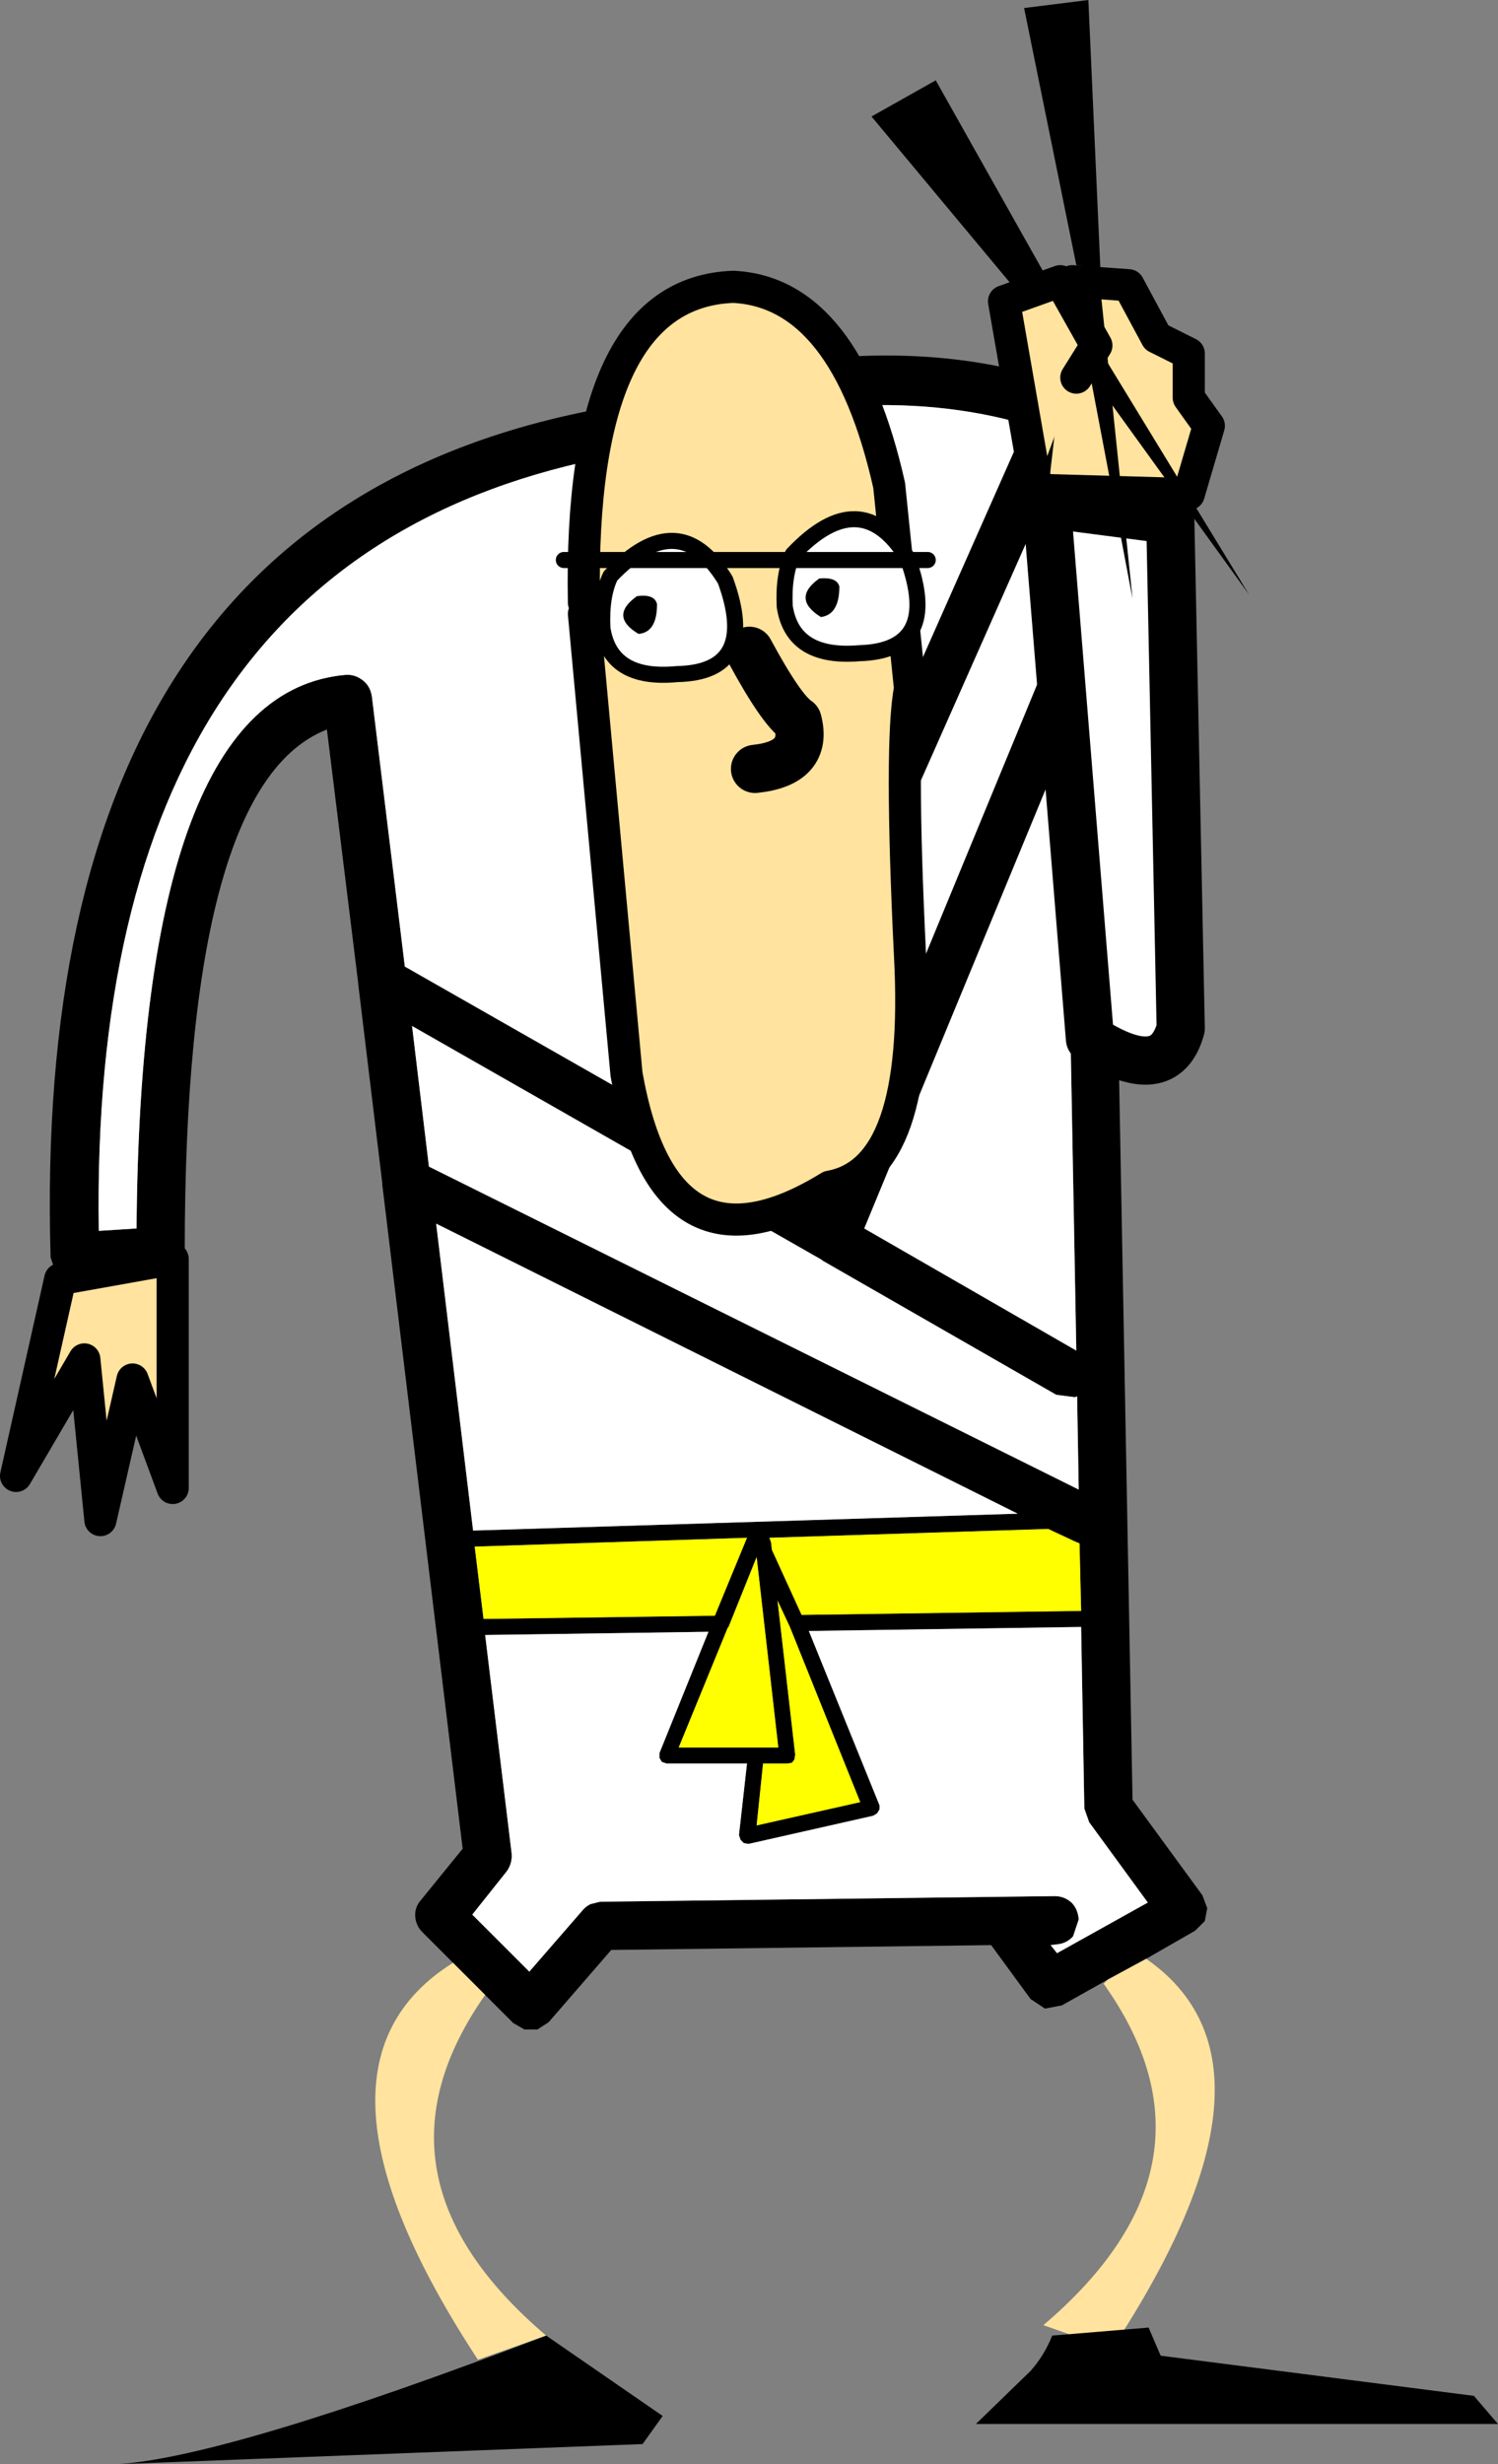 <?xml version="1.0" encoding="UTF-8" standalone="no"?>
<svg xmlns:xlink="http://www.w3.org/1999/xlink" height="153.35px" width="93.25px" xmlns="http://www.w3.org/2000/svg">
  <rect width="100%" height="100%" fill="#808080" stroke="none"/>
  <g transform="matrix(1.0, 0.0, 0.0, 1.0, -369.0, -203.0)">
    <path d="M407.5 231.3 L407.3 231.35 Q374.5 237.45 375.15 279.6 L377.5 279.45 Q377.75 246.15 390.5 245.0 391.1 244.95 391.6 245.35 392.05 245.7 392.15 246.35 L394.2 263.15 413.15 273.95 413.15 273.9 432.65 229.9 432.95 229.45 Q422.1 226.25 407.5 231.3 M397.2 325.15 L395.3 323.25 Q394.9 322.85 394.85 322.3 394.8 321.7 395.2 321.25 L397.8 318.05 392.8 276.75 392.8 276.65 391.3 264.25 391.3 264.2 389.35 248.4 Q380.5 251.85 380.5 280.85 380.5 281.45 380.1 281.9 379.7 282.3 379.15 282.35 L373.8 282.7 373.0 282.55 372.4 282.0 372.15 281.25 Q370.8 234.95 406.55 228.4 425.8 221.8 439.0 228.5 L439.0 232.0 Q437.3 231.0 435.5 230.3 L435.4 231.1 415.9 275.1 415.7 275.4 420.2 277.95 434.65 242.95 435.2 242.25 435.5 241.55 Q435.85 241.1 436.4 241.05 L437.4 241.2 439.0 242.15 439.0 245.8 438.2 245.25 439.5 315.0 443.85 320.95 444.15 321.75 444.0 322.55 443.4 323.15 440.35 324.9 437.95 326.2 435.1 327.8 434.05 328.0 433.15 327.4 430.7 324.05 407.05 324.35 403.15 328.85 402.45 329.3 401.65 329.3 400.95 328.9 399.2 327.15 397.2 325.15 M399.2 304.75 L400.85 318.35 Q400.9 318.95 400.55 319.45 L398.4 322.15 401.95 325.7 405.25 321.9 Q405.45 321.65 405.75 321.5 L406.35 321.35 434.65 321.0 Q435.25 321.0 435.7 321.4 436.1 321.8 436.15 322.45 L435.8 323.5 Q435.4 323.95 434.8 324.0 L434.4 324.05 434.8 324.55 440.45 321.4 436.8 316.4 436.5 315.55 436.3 304.25 419.35 304.5 423.75 315.35 423.75 315.6 423.6 315.85 423.35 316.0 415.6 317.75 415.3 317.7 415.1 317.5 415.0 317.2 415.5 312.75 410.5 312.75 410.2 312.65 410.05 312.4 410.05 312.1 413.1 304.55 399.2 304.75 M422.8 279.45 L436.0 287.05 435.3 249.2 422.8 279.45 M420.2 281.45 L420.15 281.4 394.65 266.85 395.7 275.6 436.15 295.7 436.05 289.9 435.9 289.95 434.75 289.8 420.2 281.45 M414.35 304.25 L414.3 304.3 411.25 311.75 417.45 311.75 416.1 299.9 414.35 304.25 M418.15 304.2 L418.1 304.1 417.4 302.6 418.5 312.2 418.45 312.5 418.3 312.7 418.0 312.75 416.5 312.75 416.1 316.6 422.55 315.15 418.15 304.2 M435.85 298.9 L434.25 298.15 416.9 298.7 417.0 299.0 417.05 299.45 418.9 303.5 436.3 303.25 436.2 299.05 435.85 298.9 M398.55 299.25 L399.1 303.75 413.5 303.55 415.5 298.7 398.55 299.25 M398.45 298.25 L432.35 297.2 396.15 279.15 398.45 298.25" fill="#000000" fill-rule="evenodd" stroke="none"/>
    <path d="M407.5 231.3 Q422.1 226.25 432.95 229.45 L432.65 229.9 413.15 273.9 413.15 273.95 394.2 263.15 392.15 246.35 Q392.05 245.7 391.6 245.35 391.1 244.95 390.5 245.0 377.75 246.15 377.5 279.45 L375.15 279.6 Q374.5 237.45 407.3 231.35 L407.5 231.3 M439.0 232.0 L439.0 242.15 437.4 241.2 436.4 241.05 Q435.85 241.1 435.5 241.55 L435.2 242.25 434.65 242.95 420.2 277.95 415.7 275.4 415.9 275.1 435.4 231.1 435.5 230.3 Q437.3 231.0 439.0 232.0 M420.2 281.45 L434.75 289.8 435.9 289.95 436.05 289.9 436.15 295.7 395.7 275.6 394.65 266.85 420.15 281.4 420.2 281.45 M422.8 279.45 L435.3 249.2 436.0 287.05 422.8 279.45 M399.2 304.75 L413.1 304.55 410.05 312.1 410.05 312.4 410.2 312.65 410.5 312.75 415.5 312.75 415.0 317.2 415.1 317.5 415.3 317.7 415.6 317.75 423.35 316.0 423.6 315.85 423.75 315.6 423.75 315.35 419.35 304.5 436.3 304.25 436.5 315.55 436.8 316.4 440.45 321.4 434.8 324.55 434.4 324.05 434.8 324.0 Q435.4 323.95 435.8 323.5 L436.15 322.45 Q436.1 321.8 435.7 321.4 435.25 321.0 434.65 321.0 L406.35 321.35 405.75 321.5 Q405.45 321.65 405.25 321.9 L401.95 325.7 398.4 322.15 400.55 319.45 Q400.9 318.95 400.85 318.35 L399.2 304.75 M398.45 298.25 L396.15 279.15 432.35 297.2 398.45 298.25" fill="#ffffff" fill-rule="evenodd" stroke="none"/>
    <path d="M398.55 299.25 L415.5 298.7 413.5 303.55 399.1 303.75 398.55 299.25 M435.85 298.9 L436.2 299.05 436.3 303.25 418.9 303.5 417.05 299.45 417.0 299.0 416.9 298.7 434.25 298.15 435.85 298.9 M418.15 304.2 L422.55 315.15 416.1 316.6 416.5 312.75 418.0 312.75 418.3 312.7 418.45 312.5 418.5 312.2 417.4 302.6 418.1 304.1 418.15 304.2 M414.35 304.25 L416.1 299.9 417.45 311.75 411.25 311.75 414.3 304.3 414.35 304.25" fill="#ffff00" fill-rule="evenodd" stroke="none"/>
    <path d="M440.35 324.9 Q449.85 331.5 438.2 349.2 L433.95 347.7 Q445.7 337.7 437.7 326.45 L437.95 326.2 440.35 324.9 M399.2 327.15 Q391.3 338.4 403.0 348.35 L398.75 349.85 Q386.8 331.65 397.2 325.15 L399.2 327.15" fill="#ffe39e" fill-rule="evenodd" stroke="none"/>
    <path d="M372.75 282.6 L379.75 281.35 379.75 295.6 377.25 288.85 375.25 297.6 374.25 287.6 370.0 294.85 372.75 282.6" fill="#ffe39e" fill-rule="evenodd" stroke="none"/>
    <path d="M372.75 282.6 L370.0 294.85 374.25 287.6 375.25 297.6 377.25 288.85 379.75 295.6 379.75 281.35 372.75 282.6 Z" fill="none" stroke="#000000" stroke-linecap="round" stroke-linejoin="round" stroke-width="2.0"/>
    <path d="M376.4 356.35 Q383.35 355.85 403.0 348.35 L410.25 353.35 409.0 355.1 376.4 356.35" fill="#000000" fill-rule="evenodd" stroke="none"/>
    <path d="M434.5 348.35 L440.5 347.85 441.25 349.6 460.75 352.1 462.25 353.85 429.75 353.85 433.15 350.55 Q434.0 349.6 434.5 348.35" fill="#000000" fill-rule="evenodd" stroke="none"/>
    <path d="M405.35 240.5 Q405.0 221.2 414.65 220.85 421.65 221.2 424.35 233.2 L425.65 245.85 Q425.0 249.2 425.65 262.5 426.35 275.85 420.65 276.85 410.35 283.2 408.0 269.85 L405.35 241.2 405.35 240.5" fill="#ffe39e" fill-rule="evenodd" stroke="none"/>
    <path d="M405.35 241.2 L408.0 269.85 Q410.35 283.2 420.65 276.85 426.35 275.85 425.65 262.5 425.0 249.2 425.65 245.85 L424.35 233.2 Q421.65 221.2 414.65 220.85 405.0 221.2 405.35 240.5" fill="none" stroke="#000000" stroke-linecap="round" stroke-linejoin="round" stroke-width="2.0"/>
    <path d="M415.65 243.5 Q417.65 247.2 418.65 247.85 419.35 250.5 416.0 250.85" fill="none" stroke="#000000" stroke-linecap="round" stroke-linejoin="round" stroke-width="3.0"/>
    <path d="M434.15 234.35 L441.85 235.35 442.5 267.0 Q441.5 270.65 436.85 267.65 L434.15 234.35" fill="#ffffff" fill-rule="evenodd" stroke="none"/>
    <path d="M434.15 234.35 L436.85 267.65 Q441.5 270.65 442.5 267.0 L441.85 235.35 434.15 234.35 Z" fill="none" stroke="#000000" stroke-linecap="round" stroke-linejoin="round" stroke-width="3.0"/>
    <path d="M435.75 220.5 L439.25 220.75 441.0 224.0 443.0 225.0 443.0 227.75 444.25 229.5 443.0 233.75 434.25 233.5 435.75 220.5" fill="#ffe39e" fill-rule="evenodd" stroke="none"/>
    <path d="M434.25 233.5 L443.0 233.75 444.25 229.5 443.0 227.75 443.0 225.0 441.0 224.0 439.25 220.75 435.75 220.5" fill="none" stroke="#000000" stroke-linecap="round" stroke-linejoin="round" stroke-width="2.0"/>
    <path d="M433.5 233.25 L431.5 221.75 435.0 220.5 437.25 224.5 436.0 226.5 433.5 233.25" fill="#ffe39e" fill-rule="evenodd" stroke="none"/>
    <path d="M436.0 226.5 L437.25 224.5 435.0 220.5 431.5 221.75 433.5 233.25" fill="none" stroke="#000000" stroke-linecap="round" stroke-linejoin="round" stroke-width="2.0"/>
    <path d="M432.0 220.75 L423.25 210.25 427.25 208.0 434.0 220.0 432.0 220.75" fill="#000000" fill-rule="evenodd" stroke="none"/>
    <path d="M436.75 203.0 L437.5 219.75 436.0 219.5 432.75 203.5 436.75 203.0" fill="#000000" fill-rule="evenodd" stroke="none"/>
    <path d="M437.75 225.25 L446.75 240.0 437.0 226.5 437.75 225.25" fill="#000000" fill-rule="evenodd" stroke="none"/>
    <path d="M437.5 221.0 L439.5 240.25 435.75 220.5 437.5 221.0" fill="#000000" fill-rule="evenodd" stroke="none"/>
    <path d="M418.35 237.5 Q422.6 233.0 425.5 237.75 427.6 243.5 422.5 243.65 418.35 244.0 417.85 240.75 417.75 238.75 418.35 237.5" fill="#ffffff" fill-rule="evenodd" stroke="none"/>
    <path d="M418.35 237.5 Q422.6 233.0 425.5 237.75 427.6 243.5 422.5 243.65 418.35 244.0 417.85 240.75 417.75 238.75 418.35 237.5 Z" fill="none" stroke="#000000" stroke-linecap="round" stroke-linejoin="round" stroke-width="1.0"/>
    <path d="M420.0 239.0 Q421.1 238.9 421.25 239.5 421.25 241.25 420.1 241.4 418.25 240.25 420.0 239.0" fill="#000000" fill-rule="evenodd" stroke="none"/>
    <path d="M407.0 238.85 Q411.25 234.35 414.15 239.1 416.25 244.85 411.15 244.95 407.0 245.35 406.5 242.1 406.4 240.1 407.0 238.85" fill="#ffffff" fill-rule="evenodd" stroke="none"/>
    <path d="M407.0 238.85 Q411.25 234.35 414.15 239.1 416.25 244.85 411.15 244.95 407.0 245.35 406.5 242.1 406.4 240.1 407.0 238.85 Z" fill="none" stroke="#000000" stroke-linecap="round" stroke-linejoin="round" stroke-width="1.0"/>
    <path d="M408.65 240.1 Q409.75 239.95 409.9 240.6 409.9 242.35 408.75 242.45 406.9 241.35 408.65 240.1" fill="#000000" fill-rule="evenodd" stroke="none"/>
    <path d="M404.1 237.85 L426.75 237.85" fill="none" stroke="#000000" stroke-linecap="round" stroke-linejoin="round" stroke-width="1.0"/>
  </g>
</svg>

